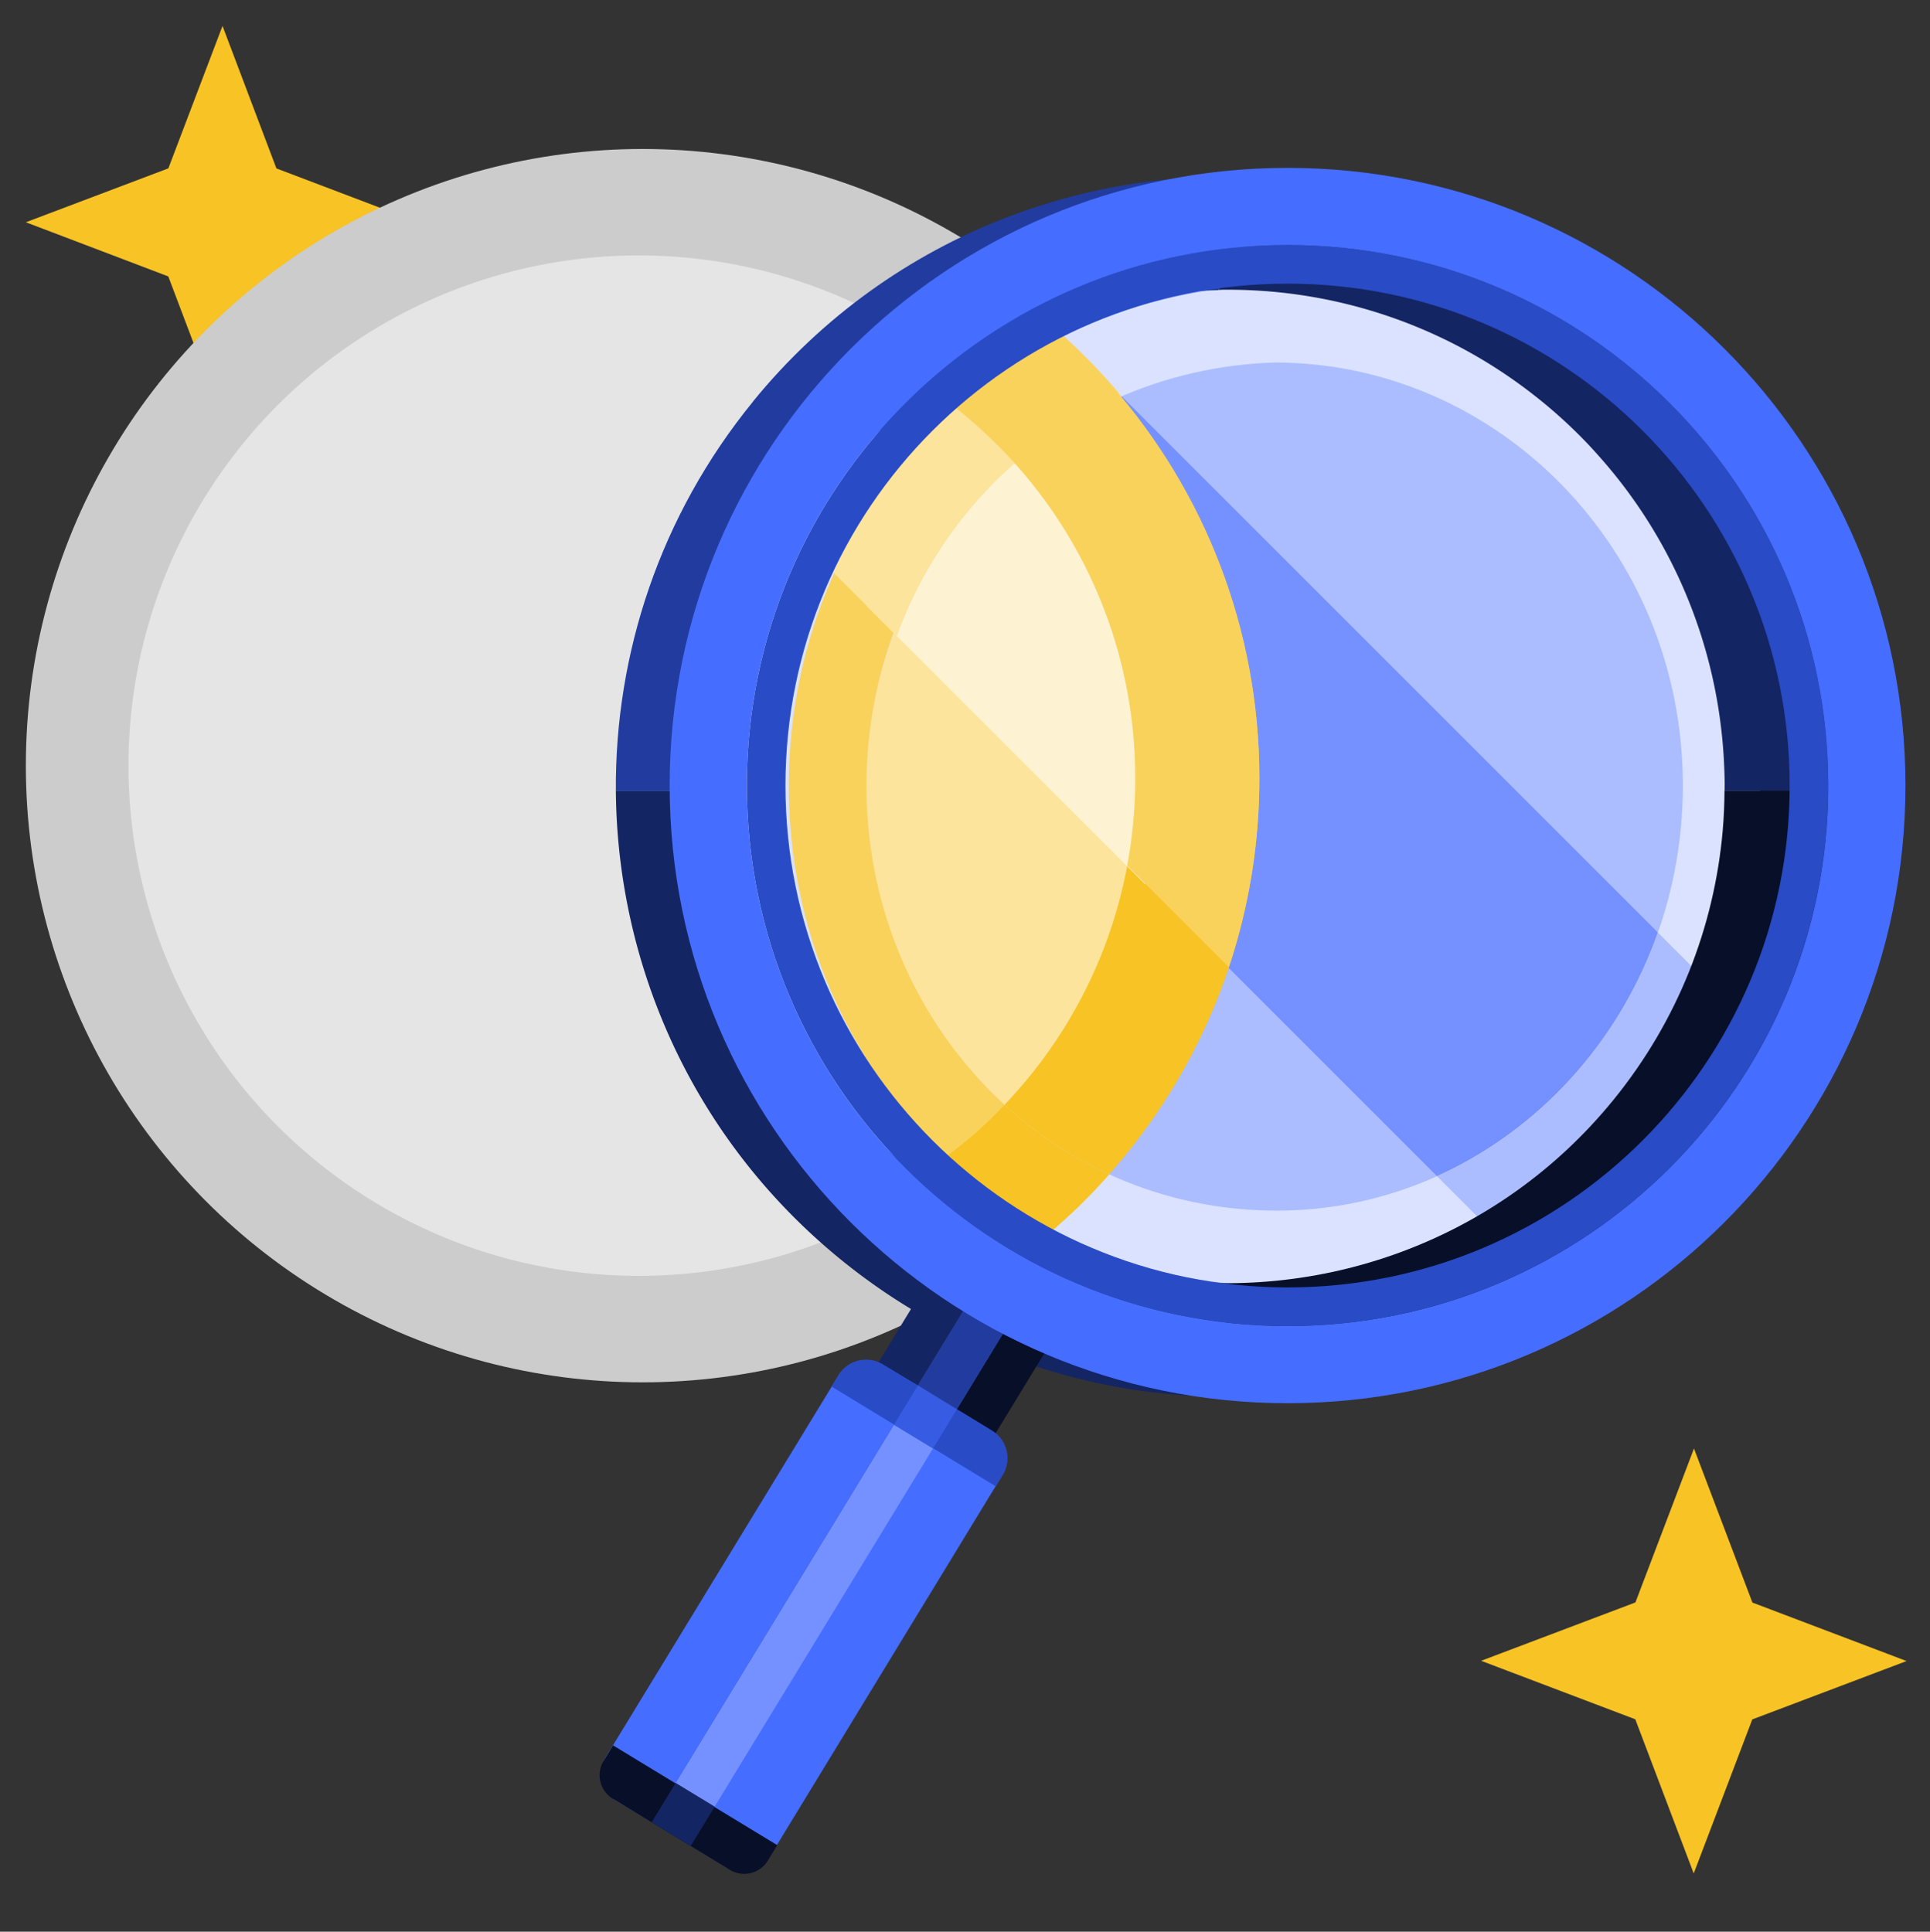 <?xml version="1.0" encoding="utf-8"?>
<svg xmlns="http://www.w3.org/2000/svg" fill="none" height="961" width="960">
  <rect width="100%" height="100%" fill="#333333" stroke="none"/>
  <path d="M137.495 83.789L110.684 12.89 83.74 83.756l-70.887 26.816 70.854 26.949 26.844 70.898 26.911-70.865 70.92-26.849-70.887-26.916z" fill="#f7c325"/>
  <circle cx="319.646" cy="380.907" r="277.993" stroke="#ccc" stroke-width="57.6"/>
  <circle cx="317.74" cy="380.909" fill="#e5e5e5" r="253.84"/>
  <ellipse cx="633.752" cy="390.799" fill="#abbdff" rx="241.717" ry="250.334"/>
  <g fill-rule="evenodd">
    <path d="M519.28 158.531l325.758 325.758c-21.975 52.358-60.729 95.416-109.233 121.895L405.469 275.847c23.906-51.258 64.187-92.792 113.811-117.316z" fill="#7491ff"/>
    <path d="M485.95 578.222c54.623-45.021 89.446-113.2 89.446-189.512 0-71.121-30.248-135.178-78.58-180.009-51.562 45.91-84.217 113.957-84.217 189.902 0 70.464 28.11 134.128 73.351 179.619z" fill="#fce49d"/>
    <path d="M478.544 569.19c52.585-43.053 86.144-108.478 86.144-181.741 0-68.305-29.171-129.798-75.736-172.698 15.025-14.6 31.853-27.233 50.1-37.504 53.974 53.7 87.384 128.049 87.384 210.202 0 88.478-38.752 167.904-100.21 222.232-17.529-11.365-33.551-24.994-47.682-40.491z" fill="#f7c325"/>
    <path d="M635.082 602.288c111.141 0 201.993-94.285 201.993-211.557 0-117.097-91.743-210.114-202.662-210.391-111.743 3.163-203.654 94.29-203.654 210.391 0 117.272 90.284 211.557 204.323 211.557zm-3.594-460.349c-132.47 3.438-241.558 111.388-241.558 248.792s110.578 248.791 243.987 248.791 241.558-111.388 241.558-248.791-110.578-248.792-243.987-248.792z" fill="#dae2ff"/>
  </g>
  <path d="M714.792 585.173l21.01 21.01c48.503-26.479 87.258-69.538 109.232-121.895l-20.357-20.357c-19.236 54.608-59.385 98.319-109.885 121.242z" fill="#abbdff"/>
  <path d="M556.344 195.341c-73.122 31.639-125.351 106.611-125.351 195.582 0 87.057 50.006 160.71 120.662 193.48-9.082 10.188-18.857 19.746-29.25 28.598-77.289-41.767-130.052-125.541-130.052-222.078 0-98.754 55.214-184.152 135.416-224.89 10.182 9.102 19.732 18.896 28.575 29.308z" fill="#f9d25c" fill-rule="evenodd"/>
  <path d="M470.672 575.38c15.521 14.756 32.909 27.439 51.756 37.624 11.044-9.434 19.707-17.86 29.26-28.799-19-8.731-36.627-20.368-52.05-34.538-9.42 10.072-17.914 17.423-28.966 25.713z" fill="#f7c325"/>
  <g fill-rule="evenodd">
    <path d="M569.634 439.926c3.544-16.605 5.41-33.832 5.41-51.496 0-71.122-30.248-135.18-78.58-180.01-28.217 25.123-50.772 56.876-65.411 92.926l138.581 138.58z" fill="#fdf3d3"/>
    <path d="M538.477 177.292l14.448 14.447c45.768 52.183 73.512 120.567 73.512 195.431 0 32.855-5.344 64.462-15.209 93.999l-50.551-50.551c2.635-14.08 4.012-28.603 4.012-43.448 0-68.306-29.171-129.799-75.735-172.699 14.867-14.446 31.498-26.967 49.523-37.179z" fill="#f9d25c"/>
    <path d="M526.868 166.033l29.686 29.686 1.143 1.362c-50.992 21.829-91.813 64.976-111.577 119.331l-31.544-31.544c23.27-51.62 63.044-93.658 112.292-118.835z" fill="#fce49d"/>
    <path d="M474.901 202.539c15.796-14.411 33.423-26.72 52.473-36.504a305.11 305.11 0 0 1 7.833 7.243l9.342 9.342c4.541 4.742 8.925 9.628 13.147 14.65-19.207 8.336-36.955 19.703-52.659 33.556-9.192-10.232-19.274-19.701-30.136-28.287z" fill="#f9d25c"/>
  </g>
  <path d="M857.784 393.331c-.046 6.734-.321 13.468-.917 20.202-4.22 47.457-22.153 94.182-54.489 133.851-57.608 70.682-146.542 101.191-230.798 87.998l89.714 55.153c70.129-11.864 136.406-48.144 184.84-107.603 45.499-55.795 67.79-122.904 68.157-189.646h-56.553l.046.045z" fill="#080f28"/>
  <path d="M454.076 583.086c-59.396-48.281-90.539-118.643-91.181-189.737h-56.553c.642 87.448 38.894 173.934 112.096 233.438 70.726 57.49 159.523 77.874 242.861 63.765l-89.714-55.153c-41.784-6.55-82.421-23.774-117.509-52.313zm460.263-189.761c.413-73.568-25.731-146.723-76.963-204.029-3.853-4.306-7.798-8.566-11.971-12.689a313.39 313.39 0 0 0-23.117-20.797c-16.282-13.239-33.528-24.507-51.416-33.852-13.438-7.009-27.244-12.918-41.279-17.774-19.356-6.642-39.17-11.269-59.167-13.88l-44.445 53.916c.964 0 1.927-.091 2.89-.091a258.43 258.43 0 0 1 23.804.962 246.71 246.71 0 0 1 92.191 26.889c14.586 7.604 28.575 16.766 41.83 27.531a245.95 245.95 0 0 1 18.805 16.949c3.348 3.344 6.605 6.825 9.724 10.353 33.023 36.967 53.25 82.042 60.038 128.995 1.01 7.009 1.743 14.109 2.156 21.21.229 4.26.413 8.52.459 12.78l-.046 3.527h56.553-.046z" fill="#142563"/>
  <path d="M374.584 199.741c-46.417 56.94-68.708 125.606-68.249 193.723h56.553c-.505-55.611 17.612-111.726 55.452-158.13 9.54-11.681 19.952-22.217 31.005-31.699 44.536-38.112 100.218-58.222 156.587-59.276l44.444-53.916c-101.18-13.33-206.718 24.461-275.838 109.298h.046z" fill="#213c9e"/>
  <path d="M468.15 713.834l19.397 11.793 35.851-58.821-19.397-11.793-35.851 58.821z" fill="#080f28"/>
  <path d="M429.365 690.223l19.398 11.793 35.851-58.821-19.397-11.792-35.852 58.82z" fill="#142563"/>
  <path d="M448.781 702.064l19.397 11.792 35.851-58.82-19.397-11.793-35.851 58.821z" fill="#294bc6"/>
  <path d="M456.525 689.288l19.397 11.793 28.051-46.023-19.397-11.793-28.051 46.023z" fill="#213c9e"/>
  <path d="M456.539 689.218l36.785 22.584c7.522 4.626 9.907 14.475 5.32 21.988L383.016 923.481c-4.632 7.604-14.539 9.986-22.153 5.314l-36.647-22.492 132.323-217.131v.046z" fill="#456dff"/>
  <path d="M335.814 887.348l19.433 11.815 108.872-178.626-19.434-11.815-108.871 178.626z" fill="#7491ff"/>
  <path d="M438.983 678.837l17.567 10.49-132.324 217.131-17.337-10.353c-7.66-4.58-10.137-14.521-5.458-22.125l115.628-189.692a16.08 16.08 0 0 1 21.97-5.405l-.046-.046z" fill="#456dff"/>
  <path d="M439.168 678.743c-7.569-4.627-17.479-2.199-22.066 5.36l-3.487 5.682 40.83 24.832 11.928-19.335-27.251-16.539h.046zm54.217 32.916l-26.976-16.402-11.928 19.334 40.83 24.832 3.487-5.681c4.634-7.56 2.202-17.456-5.368-22.037l-.045-.046z" fill="#294bc6"/>
  <path d="M304.955 868.324l81.66 49.634-4.676 7.67a13.76 13.76 0 0 1-18.912 4.595l-58.149-35.345c-6.505-3.954-8.559-12.389-4.599-18.884l4.676-7.67z" fill="#080f28"/>
  <path d="M444.647 708.799l19.434 11.815 11.828-19.406-19.435-11.815-11.827 19.406z" fill="#375ce3"/>
  <path d="M324.131 906.548l19.434 11.815 11.923-19.562-19.434-11.815-11.923 19.562z" fill="#142563"/>
  <path d="M899.798 390.8c0 143.197-116.113 259.285-259.352 259.285S381.094 533.997 381.094 390.8s116.114-259.285 259.352-259.285S899.798 247.603 899.798 390.8z" stroke="#294bc6" stroke-width="19.2"/>
  <path d="M640.446 678.885c159.138 0 288.152-128.975 288.152-288.085S799.584 102.715 640.446 102.715 352.294 231.69 352.294 390.8s129.015 288.085 288.152 288.085z" stroke="#456dff" stroke-width="38.4"/>
  <path d="M871.671 797.262l-29.068-76.651-29.131 76.589-76.747 29.032 76.685 29.094 29.068 76.713 29.131-76.651 76.748-29.032-76.686-29.094z" fill="#f7c325"/>
</svg>